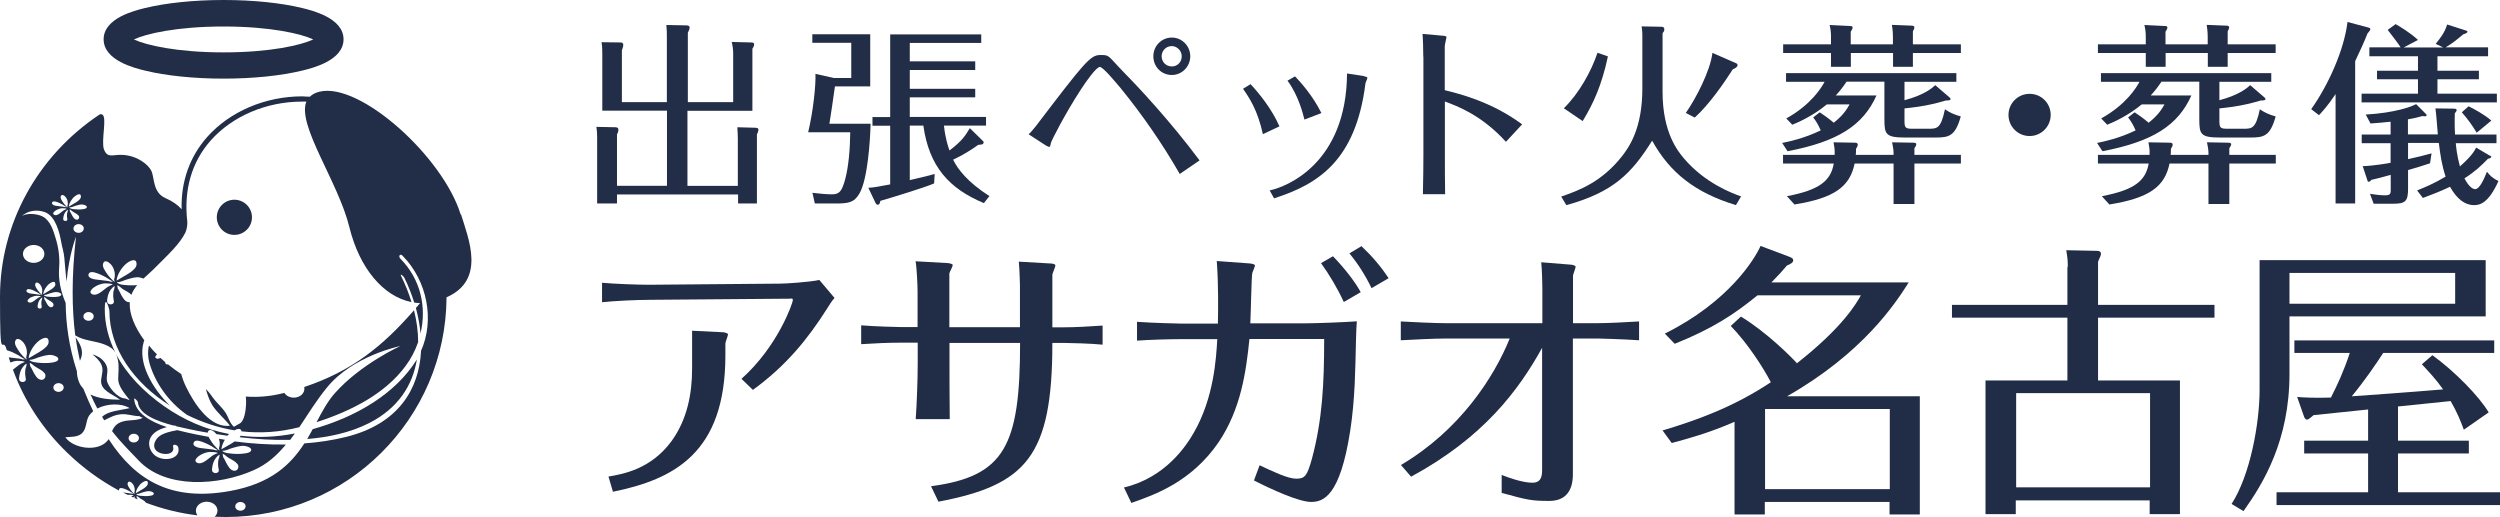 <?xml version="1.0" encoding="UTF-8"?>
<svg xmlns="http://www.w3.org/2000/svg" version="1.1" viewBox="0 0 1990.3 411.6">
  <defs>
    <style>
      .cls-1 {
        fill: #212d46;
      }

      .cls-2 {
        fill: #222e47;
      }
    </style>
  </defs>
  <!-- Generator: Adobe Illustrator 28.7.1, SVG Export Plug-In . SVG Version: 1.2.0 Build 142)  -->
  <g>
    <g id="_レイヤー_1" data-name="レイヤー_1">
      <g>
        <g>
          <circle class="cls-2" cx="186.6" cy="173" r="14"/>
          <path class="cls-2" d="M178,62.6c-23.5,0-45.8-2.3-62.6-6.4-8.1-2-32.9-8-32.9-24.9s24.8-22.9,32.9-24.9c16.9-4.1,39.1-6.4,62.6-6.4s45.8,2.3,62.6,6.4c8.1,2,32.9,8,32.9,24.9s-24.8,22.9-32.9,24.9c-16.9,4.1-39.1,6.4-62.6,6.4ZM106.6,31.4c9.5,4.5,34.1,10.3,71.4,10.3s61.9-5.8,71.4-10.3c-9.5-4.5-34.1-10.3-71.4-10.3s-61.9,5.8-71.4,10.3Z"/>
          <g>
            <path class="cls-2" d="M191.6,346.9c-.2.4-.5.8-.8,1.2,12.9,1.5,26.6,2.4,40.2,2.1,1.3-1.7,2.5-3.4,3.7-5.1-14.8,2.9-29.2,3.5-43.1,1.8Z"/>
            <path class="cls-2" d="M63.7,287.1c.6-1.4,1.2-2.8,1.4-4.3.9-5.4-2-9.8-4.9-14.3.9,6.6,2.1,12.8,3.4,18.6h.1Z"/>
            <path class="cls-2" d="M187.2,351.2c-3.2,2.3-7.2,4.2-9.5,5.7l-1.4.8c.1-2.4,1.2-5.1,2.7-7.6-1.6-.2-3.1-.5-4.7-.8.8,2.5.9,5.3,0,7.5l.5,1.9c-1.7-1.2-5-4.8-6-6.4-.8-1.3-2-2.9-2.7-4.5-3.4-.6-6.9-1.3-10.3-2-4.3-.9-9.5-2-14.9-3.4-.2,0-.3.2-.5.2-4.5.9-9.6,1.9-13.3,4.5-3.4,2.5-6,7.5-3.2,11.1,3.6,4.6,15.8,4.7,13.9-2.5-.7-2.7,3.6-1.7,4.1.4,2.6,10.2-13.6,12.2-19.8,5.3-3.7-4-4.7-10-1.3-14.5,2.8-3.7,7.3-5.6,12-6.9-13.1-4.3-25.2-11.1-26-22.5,0-1.2,2.9,1.8,3,2.8.7,9.7,15.7,15.2,28.4,18.5h.3c.7-.2,1.4.2,2,.6,3.9.9,7.5,1.7,10.3,2.3,4.8,1,9.7,2,14.6,2.8v-.4c1.3-3.9,5.4-.5,6.9,1.5,2.9.5,5.9.9,8.8,1.3.4-.5.8-.9,1.2-1.4-18.4-3.5-35.8-11-51.6-22.1-16.4-11.5-30-25.5-38.3-41.5.6,1.3,1.1,2.8,1.4,4.5,1.2,5.3.3,10.3.3,15.6s5.1,11.4,9.2,16.6l-3.7-1.4c-6.1,0-13.9-9.8-14.5-14.3-.6-4.8,1.8-8.2-.9-13-2.2-3.9-5.8-6.3-10.6-7.8,3,2.5,6,5.3,7.3,8.7,1.6,4,0,7.7-.4,11.7-.7,8.4,8.7,11,15.1,15.7-8,0-16.8-.8-23.5-4.1,1.7,3.9,3.5,7.6,5.4,11.1,7.7-3.9,18.8-4.5,25.7-.3-6.6,1.7-17.2,2.1-21.9,7,.6.9,1.1,1.8,1.7,2.7,4.1-2,7.9-4.3,13.2-4.8,5.2-.5,9.7,1.5,14.7,1.5l2.7,1.4c-5,2.5-10.8,1.3-16,2.9-5.1,1.5-6.9,4.4-8.4,7.6,7.6,9.8,15.3,17.1,21.3,23.5,21.7,22.9,63.8,19.9,91.3,7.7,10.8-4.7,18.8-12,25.8-20.5-13.7.2-27.4-.7-41-2.5l.6-.2ZM109.2,351.4c-1.7,1.3-4.3,1.1-5.8-.3s-1.3-3.6.4-4.9c1.7-1.3,4.3-1.1,5.8.3s1.3,3.6-.4,4.9ZM154.3,354.4c-.6-.9-.3-2.2.6-3,1-.9,2.7-.6,4-.3,3.3.9,6.4,2.4,9.3,4,1.4.8,3.8,2.7,5.4,3.2l-1.7.2c-1.6-.6-3.7-.8-5.5-1-2.2-.3-4.4-.6-6.6-.8-1.9-.2-4.5-.9-5.5-2.4h0ZM156.9,368.4c-3.7-2,1.5-5.7,3.6-6.7s4.3-1.8,6.7-1.9c1.6,0,4.9,0,6.2.9l-1.5.6c-2.3.9-3.8,2.2-5.7,3.7-2,1.6-6.2,5.1-9.3,3.4ZM174.4,364.6c-.7,1.5-.8,3-.8,4.7s.2,2.6.4,3.9c.2.9.5,1.9-.4,2.7-.8.8-2.2.9-3.2.5-1.9-.8-1.7-2.3-1.5-3.9.3-2.5,1-5.2,2.6-7.4.7-1,2.1-2.7,3.4-3.1l-.5,2.6h0ZM186.5,374.8c-3.2-.3-4.7-3.5-6-5.6-1-1.7-1.6-3.6-2.8-5.2l-.5-2.8c1.8.6,3.2,2.4,4.8,3.3,2.7,1.6,5.2,2.6,7.1,5,1.5,1.8.5,5.5-2.7,5.3h0ZM200,358.3c-.2,1.7-2.9,2.4-4.6,2.6-4.1.7-8.9.6-13,0-1.2-.1-2.4-.3-3.5-.7-.7-.3-1.2-.8-1.9-1l.3-.4c2.6.2,5.5-1.6,7.9-2.2,3-.8,6.8-2.1,10-1.5,1.8.3,5.1,1.4,4.8,3.2Z"/>
            <path class="cls-2" d="M366.8,170.9c-14.1-46.1-80.3-105.8-112.5-97.9-3.3.8-5.8,2.2-7.6,4-2,0-4.1-.2-6.1-.3-29.4,0-57.7,12.1-75.7,32.4-13.9,15.7-20.9,35.5-20.3,57.5-2.9-3.3-7.1-6.4-12.9-8.9-10.1-4.4-8.7-16.2-11.1-21.5-2.4-5.1-11.1-12.2-22.9-12.9-7.7-.5-12,3.1-14.9-4.3-2.5-6.7,2.7-25.9-1.4-27.8-.6-.4-1.5-.4-2.2,0C29.6,124.3,0,178.5,0,236.2s1.8,28.8,5.4,42.6c3.3.9,6.3,2.4,9.2,4,1.4.8,3.8,2.7,5.4,3.2l-1.7.2c-1.6-.6-3.7-.8-5.5-1-1.9-.2-3.8-.5-5.8-.7.4,1.4.8,2.8,1.3,4.1,1.7-.7,3.4-1.2,5.3-1.3,1.6,0,4.9,0,6.2.9l-1.5.6c-2.3.9-3.8,2.2-5.7,3.7-.6.5-1.4,1.1-2.3,1.8,8.9,24.5,23.5,47.1,43.2,66.1,12.5,12.1,26.4,22.2,41.3,30.2-.2-.5,0-1.2.4-1.7.6-.5,1.7-.4,2.4-.2,2,.5,3.9,1.5,5.6,2.4.9.5,2.3,1.6,3.3,2h-1c-1-.2-2.3-.3-3.3-.5-1.3-.2-2.7-.4-4-.5h-.3c1.3.7,2.6,1.3,3.9,1.9.3,0,.6,0,.9-.1.9,0,3,0,3.7.5l-.9.4c-.4.1-.7.3-1,.5.5.3,1.1.5,1.6.7.4-.4.8-.7,1.2-.8l-.2,1.3c.9.4,1.7.7,2.6,1.1-.2-.4-.4-.8-.7-1.1l-.3-1.7c1.1.4,2,1.5,2.9,2,1.6,1,3.1,1.6,4.3,3,0,.1.2.2.2.4,13.2,5,27,8.4,41.1,10.1-2.1-2.9-1.5-6.8,1.7-9.1,3.5-2.6,8.9-2.3,12.1.6,2.9,2.8,2.8,6.9-.1,9.6,2.9.1,5.9.2,8.9.2,96.6,0,175.2-78.4,175.7-174.9,31.4-13.8,17.6-46.3,11.5-66.1l-.2.3ZM101,209.5c3.2-2.4,8-4.3,7.7,1.2-.3,4.8-10.4,9.2-14.5,11.9l-1.4.8c.3-4.7,4.2-10.8,8.2-13.9ZM82.1,209.8c1.4-4,5.6-.3,7,1.7,2.2,3.1,3,7.6,1.7,11.1l.5,1.9c-1.7-1.2-5-4.8-6-6.4-1.5-2.4-4.1-5.5-3.2-8.3ZM90.5,238.9c.2.9.4,1.9-.4,2.7s-2.2.9-3.2.5c-1.9-.8-1.7-2.3-1.5-3.9.3-2.5,1-5.2,2.6-7.4.7-.9,2.1-2.7,3.4-3.1l-.5,2.6c-.7,1.5-.8,3.1-.8,4.7s.2,2.6.4,3.9ZM59.9,179.3c1.7-1.3,4.3-1.1,5.8.3,1.5,1.4,1.3,3.6-.4,4.9-1.7,1.3-4.3,1.1-5.8-.3-1.5-1.4-1.3-3.6.4-4.9ZM57.4,171.5c-.6-1-1-2.2-1.7-3.1l-.3-1.7c1.1.4,2,1.5,2.9,2,1.6,1,3.1,1.6,4.3,3,.9,1.1.3,3.3-1.6,3.2-1.9-.2-2.8-2.1-3.6-3.4ZM67.8,249.3c1.7-1.3,4.3-1.1,5.8.3,1.5,1.4,1.3,3.6-.4,4.9-1.7,1.3-4.3,1.1-5.8-.3-1.5-1.4-1.3-3.6.4-4.9ZM73.3,234.2c-3.7-2,1.5-5.7,3.6-6.7s4.3-1.8,6.7-1.9c1.6,0,4.9,0,6.2.9l-1.5.6c-2.3.9-3.8,2.2-5.7,3.7-2,1.6-6.2,5.1-9.3,3.4ZM71.3,217.2c1-.9,2.7-.6,4-.3,3.3.9,6.4,2.4,9.3,4,1.4.8,3.8,2.7,5.4,3.2l-1.7.2c-1.6-.6-3.8-.8-5.5-1-2.2-.3-4.4-.6-6.6-.8-1.9-.2-4.5-.9-5.5-2.4-.6-.9-.3-2.2.6-3h0ZM66.2,162.9c1.1.2,3.1.8,2.9,2,0,1.1-1.7,1.4-2.8,1.6-2.5.4-5.4.3-7.9,0-.7,0-1.5-.2-2.1-.5-.4-.2-.7-.5-1.1-.6l.2-.3c1.6.1,3.3-.9,4.8-1.3,1.8-.5,4.1-1.3,6-.9ZM59.8,156.1c1.9-1.5,4.9-2.6,4.6.7-.2,2.9-6.3,5.6-8.8,7.2l-.8.5c.2-2.8,2.5-6.6,5-8.4ZM48.4,156.3c.8-2.4,3.4-.2,4.2,1,1.3,1.9,1.8,4.6,1,6.7l.3,1.2c-1-.7-3-2.9-3.6-3.9-.9-1.4-2.5-3.4-1.9-5ZM53.5,173.9c0,.6.3,1.2-.2,1.6-.5.5-1.3.5-2,.3-1.2-.5-1-1.4-.9-2.4.2-1.5.6-3.1,1.6-4.5.4-.6,1.3-1.6,2.1-1.9l-.3,1.6c-.4.9-.5,1.8-.5,2.8s0,1.6.3,2.4h0ZM48.7,169c-1.2,1-3.7,3.1-5.6,2-2.2-1.2.9-3.4,2.2-4s2.6-1.1,4.1-1.2c.9,0,3,0,3.8.5l-.9.4c-1.4.5-2.3,1.3-3.5,2.2h0ZM41.9,160.7c.6-.5,1.7-.4,2.4-.2,2,.5,3.9,1.5,5.6,2.4.9.5,2.3,1.7,3.3,2h-1c-1-.2-2.3-.3-3.3-.5-1.3-.2-2.7-.4-4-.5-1.2-.1-2.7-.6-3.3-1.5-.4-.6-.2-1.3.3-1.8h0ZM20.8,292.1c-.7,1.5-.8,3-.8,4.7s.2,2.6.4,3.9c.1.9.5,1.9-.4,2.7-.8.8-2.2.9-3.2.5-1.9-.8-1.7-2.3-1.5-3.9.3-2.5,1-5.2,2.6-7.4.7-1,2.1-2.7,3.4-3.1l-.5,2.6h0ZM20.8,284.4l.5,1.9c-1.7-1.2-5-4.7-6-6.4-1.5-2.4-4.1-5.5-3.2-8.3,1.4-4,5.6-.3,7,1.7,2.2,3.1,3,7.6,1.7,11.1h0ZM38.1,236.2c-.7,0-1.5-.2-2.1-.5-.4-.2-.7-.5-1.1-.6l.2-.3c1.6.1,3.3-.9,4.8-1.3,1.8-.5,4.1-1.3,6-.9,1.1.2,3.1.8,2.9,2-.2,1.1-1.7,1.4-2.8,1.6-2.5.4-5.4.3-7.9,0ZM40.6,244.6c-1.9-.2-2.8-2.1-3.6-3.4-.6-1-1-2.2-1.7-3.1l-.3-1.7c1.1.4,2,1.5,2.9,2,1.6,1,3.1,1.6,4.3,3,.9,1.1.3,3.3-1.6,3.2ZM44.1,226.5c-.2,2.9-6.3,5.5-8.8,7.2l-.9.5c.2-2.8,2.5-6.6,5-8.4,1.9-1.4,4.9-2.6,4.6.7h.1ZM32.4,207.5c-3.5,2.6-8.9,2.3-12-.6-3.1-3-2.8-7.5.8-10.1,3.5-2.6,8.9-2.3,12,.6,3.1,3,2.8,7.5-.8,10.1ZM33.1,243.6c0,.6.3,1.2-.2,1.6-.5.5-1.3.6-2,.3-1.2-.5-1-1.4-.9-2.3.2-1.5.6-3.1,1.6-4.5.4-.6,1.3-1.6,2.1-1.9l-.3,1.6c-.4.9-.5,1.8-.5,2.8s0,1.6.3,2.4h0ZM33.6,234.9c-1-.7-3-2.9-3.6-3.9-.9-1.4-2.5-3.4-1.9-5,.8-2.4,3.4-.2,4.2,1,1.3,1.9,1.8,4.6,1,6.7l.3,1.2ZM21.2,232.3c-.3-.6-.2-1.3.4-1.8s1.7-.4,2.4-.2c2,.5,3.9,1.5,5.6,2.4.9.5,2.3,1.6,3.3,2h-1c-1-.2-2.3-.3-3.3-.5-1.3-.2-2.7-.4-4-.5-1.2-.1-2.7-.6-3.3-1.5h-.1ZM24.8,236.7c1.3-.6,2.6-1.1,4.1-1.2.9,0,3,0,3.8.5l-.9.4c-1.4.5-2.3,1.3-3.5,2.2-1.2,1-3.7,3.1-5.6,2-2.2-1.2.9-3.4,2.1-4h0ZM31,271.3c3.2-2.4,8-4.3,7.7,1.2-.3,4.8-10.4,9.2-14.5,11.9l-1.4.8c.3-4.7,4.2-10.8,8.2-13.9ZM32.9,302.4c-3.2-.3-4.7-3.5-6-5.6-1-1.7-1.6-3.6-2.8-5.2l-.5-2.8c1.7.6,3.2,2.4,4.8,3.3,2.7,1.6,5.2,2.7,7.1,5,1.5,1.8.5,5.5-2.7,5.3h.1ZM28.8,288.5c-1.2-.1-2.4-.3-3.5-.7-.7-.3-1.2-.8-1.9-1l.3-.4c2.6.2,5.5-1.6,7.9-2.2,3-.8,6.8-2.1,10-1.5,1.7.4,5.1,1.4,4.8,3.3-.2,1.7-2.9,2.3-4.6,2.6-4.1.7-8.9.5-13,0h0ZM49.3,311.1c-1.7,1.3-4.3,1.1-5.8-.3s-1.3-3.6.4-4.9,4.3-1.1,5.8.3,1.3,3.6-.4,4.9ZM106.9,392.2l.3,1.2c-1-.7-3-2.9-3.6-3.9-.9-1.4-2.5-3.4-1.9-5,.8-2.4,3.4-.2,4.2,1,1.3,1.9,1.8,4.6,1,6.7h0ZM119.6,394.7c-2.5.4-5.4.3-7.9,0-.7,0-1.5-.2-2.1-.5-.4-.2-.7-.5-1.1-.6l.2-.3c1.6.1,3.3-.9,4.8-1.3,1.8-.5,4.1-1.3,6-.9,1.1.2,3.1.8,2.9,2,0,1.1-1.7,1.4-2.8,1.6h0ZM108.1,392.7c.2-2.8,2.5-6.6,5-8.4,1.9-1.4,4.9-2.6,4.6.7-.2,2.9-6.3,5.5-8.8,7.2l-.9.5h.1ZM194.1,405.7c-1.7,1.3-4.3,1.1-5.8-.3s-1.3-3.6.4-4.9,4.3-1.1,5.8.3,1.3,3.6-.4,4.9ZM335.2,279.5c-1.6,30.5-18.2,58-59.5,68.3-11,2.7-22.1,4.4-33.4,5.2-10.7,16.6-26.4,32.1-59.7,38-45.2,8-74.1-7.4-96.1-41.4-.3.4-.5.7-.8,1.1-7.7,9.5-27.5,6.4-33.7-2.6,4.5-.4,9.7,0,13.1-3,4-3.6,3.1-9.9,5.7-14,.9-1.4,2-2.6,3.4-3.7-2.7-5.6-5.3-11.6-7.8-17.9-1.3-1.4-2.4-2.9-3.2-4.7-1.3-2.8-2-6.2-2-9.3-6.5-20-8.8-38.5-8.9-54.3-4-9.1-6-18.7-5.2-28.4.6-7.4-.5-16-2.8-23.1-1.8-5.8-3.9-13.7-10.1-17.2-4.2-2.4-14-3.4-17.6.2,5.2-5.2,12.7-6.1,19.1-3.8,8.6,3.1,11.8,16.7,13,23.6.7,4.3,2.2,8.4,2.5,12.7.3,3.8.7,7.6,1,11.3.3,2.7.4,5.1.8,7.6,2-22,7.5-35.6,7.5-35.6-3.6,31.7-3.3,57.4-.6,78.5,6.9,4.4,15.4,4.2,23.2,7.2,4.5,1.7,7.1,3.7,8.8,6.6-5.4-10.8-8.5-22.5-8.5-34.9s3.7,0,3.7,1.6c0,30.4,19.8,57.4,48.1,75.4-14.2-14.1-25.7-34.2-20.8-50.6,0-.4.3-.9.5-1.3-7.7-10.5-12-21.1-11.6-29.5v-.9h-.7c-3.2-.3-4.7-3.5-6-5.6-1-1.7-1.6-3.6-2.8-5.2l-.5-2.8c1.7.6,3.2,2.4,4.8,3.4,2.4,1.4,4.6,2.4,6.5,4.3,1.1-2.9,2.7-5.4,4.6-7.7-3.5.3-7.3.2-10.7-.2-1.2-.1-2.4-.3-3.5-.7-.7-.3-1.2-.8-1.9-1l.3-.5c2.6.2,5.5-1.6,7.9-2.2,3-.8,6.8-2.2,10-1.5.8.2,1.9.5,2.9.9,2.6-2.5,5.4-4.8,7.8-7.2,11.9-11.9,21.2-20.4,25.6-29.5,1.2-2.5,1.7-6.6,1.5-8.8-2.9-24.9,3.4-47.2,18.6-64.4,17.2-19.4,44.3-31,72.6-31s2.4,0,3.6,0c-7.6,18.7,25.4,63.9,34.2,99.8,8,32.8,27,55.3,49.5,59.8-2.2-7.2-5-14.2-8.3-20.8-1.2-2.5,2,.2,2.5,1.2,3.2,6.4,5.8,13.1,8,20,1.5.2,3.1.4,4.6.4-1.1,1.3-2.2,2.6-3.3,3.9,1.8,6.7,3.1,13.5,3.7,20.2,4.9-20.6.3-43-16.1-59.5-1.7-1.7-.4-4.5,1.8-2.3,19.7,20,25.7,51.3,14.6,75.9h0Z"/>
            <path class="cls-2" d="M242.2,308.1c.5,2.4-.4,5-2.7,6.7-3.5,2.6-8.9,2.3-12-.6-.4-.4-.8-.9-1.1-1.4-.4.1-.9.2-1.3.3-10,2.5-19.9,3.3-29.4,2.6.2,1.9.3,3.9.2,6-.2,3.6-.9,14.2-5.9,15.9l-3.8,2.2c-3.7-3.5-4.1-7.4-6.8-11.5-2.3-3.5-5.8-6.6-8.5-9.9-2.3-2.8-4.3-6.3-7-8.6,1.2,4.2,2.7,8.8,5.1,12.7,3.7,5.9,9.8,10.8,14.1,16.4-13.4,1.9-24.3-12.5-29.4-20.8-3.8-6.2-7.6-13.3-9.4-20.3-3.7-2.4-7.2-5-10.5-7.7h-1.2c-.9-.4-1-1-1-1.7-1.3-1.2-2.6-2.3-3.9-3.5-1.1.6-2.3,1-3.3.4-1.5-.8-.5-2.1.6-3.1-2.3-2.3-4.5-4.7-6.4-7.1-1.1,4.4-.9,9.1.3,13.6,4.3,15.6,15.2,31.3,30,41.6,12.1,6,24.8,10.2,37.7,12.3,2.5-1.4,5.2-1.9,5.7.8,14.9,1.7,30.3.7,46-3.3,6.8-10.1,13.4-21.1,22-31.6,20.6-25.4,58.4-33,58.4-33,0,0-31.4,14.2-52.1,37.5-5.8,6.5-10.1,14.6-14.6,23.1,28-9,54.7-22.8,70.8-44.6,4.4-5.9,7.8-12.4,10.1-19.2,0-8.4-1.2-16.9-3.3-25.3-25,28.7-49.4,48.4-87.4,61.1h0Z"/>
            <path class="cls-2" d="M249,341.6c-1.4,2.6-2.9,5.2-4.4,7.9,17.4-1.4,34.4-5.2,49.1-12.6,23.5-11.9,34.9-30.4,38.2-50.8,0,0,0,.2-.1.2-17,27.3-48.4,45.7-82.7,55.3h-.1Z"/>
          </g>
        </g>
        <g>
          <path class="cls-2" d="M583.7,81.5v-39c0-2.9-.4-6.3-1.2-9.1l15.8.4c.8,0,2.1.2,2.1,1.5s-.8,2.6-1.4,3.5v49.4h-51.7v59.8h40.1v-37.6c0-3.3-.2-5.8-.4-9.1l14.3.4c1.1,0,2.5.2,2.5,1.5s-.6,2.5-1.2,3.8v55h-15v-7.2h-96.4v7.2h-15.8v-52.1c0-1.2,0-5.2-.6-8.9l14.9.3c1.2,0,2.6.2,2.6,1.9s-.4,2.5-1.1,3.8v40.9h39.8v-59.8h-51.5v-45.1c0-5.8-.3-7.7-.6-9.4l15.2.2c.9,0,2.1.3,2.1,1.9s-.6,2.9-1.1,4.3v41.3h35.8V30.7c0-4.6,0-6.9-.4-10.8l16,.3c1.2,0,2.5.3,2.5,1.7s-.6,2.6-1.4,4.1v55.3h36.3v.3Z"/>
          <path class="cls-2" d="M693.1,98.4c-.3,13.2-2.3,44.4-8.9,55.7-4.3,7.4-9.1,7.9-19.3,7.9h-16.2l-1.9-8.5c6.6.8,11.4,1.2,15.5,1.2,6,0,7.9-2.3,10.6-12.1,2.7-10.3,3.8-23.5,4-37.3h-33.5c4.1-17.2,6.2-38,5.8-46.5l14.6,3.3h13.9v-28h-31v-6.8h46.1v41.5h-28.1c-2.3,16-2.5,17.8-4.4,29.7h32.8,0ZM782.5,112.1c.3.3.6.8.6,1.2,0,1.7-1.9,1.9-4.3,2-10.2,7.4-18.3,11-20,11.8,3.5,7.4,11.7,18.1,28.9,29l-4.4,5.6c-27.6-11.5-43.6-29-48.2-61.7h-10.8v43.4c11.4-2.6,15.8-3.8,19.8-4.9l-.4,7.5c-6.9,3.1-32.8,11-42.8,13.9-.4,2.1-.9,3.1-2.1,3.1s-1.5-1.1-1.9-1.7l-5.6-11.8c4.6-.3,6.4-.6,17.4-2.7v-46.7h-14.1v-6.9h14.1V27.4h72.5v6.8h-56.9v14.6h52.1v6.9h-52.1v15h52.1v6.8h-52.1v15.6h60.7v6.9h-33.5c1.1,10.3,3.3,16.6,4.4,19.8,10.4-7.9,12.7-12,16.2-17.8l10.4,10.2h0Z"/>
          <path class="cls-2" d="M939.1,138.3c-13.7-23.9-29.5-46.7-46.9-68.1-3.3-3.8-13.9-16.9-16.6-16.9s-10.6,11-15,17.8c-12.6,19.3-23.7,41.1-23.9,42.6s-.8,3.3-1.2,3.3-1.9-.6-2.9-1.2l-13.7-8.9c1.5-1.4,2.7-2.6,5.7-6.4,38.8-50.9,43.4-56.7,51.3-56.7s5.4,0,19.5,14.5c10.3,10.4,36.3,38.1,59.6,69.4l-15.8,10.8h0ZM932.9,29.9c8.3,0,14.7,6.9,14.7,14.9s-6.4,14.9-14.7,14.9-14.7-6.6-14.7-14.9,6.6-14.9,14.7-14.9ZM932.9,36.7c-4.6,0-8.1,3.7-8.1,8.1s3.4,8.1,8.1,8.1,7.9-3.7,7.9-8.1-3.7-8.1-7.9-8.1Z"/>
          <path class="cls-2" d="M995.6,67c6.9,7.4,16.9,19.7,23,33.6l-13.2,6.2c-4.1-18.7-10.4-28.4-15.8-36.1l6-3.7ZM1086,60.8c1.9.3,2.6.6,2.6,1.2s-1.4,3.5-1.5,4.1c-7.7,61.9-37.8,80.6-72.8,91.8l-3.5-6.3c13.7-2.9,61.1-21.6,61.6-93.1l13.7,2.1h0ZM1031,60.8c4.4,4.6,13.9,15,21,29.2l-13.5,5.2c-1.2-4.6-4.6-18.9-13.5-31l6-3.4h0Z"/>
          <path class="cls-2" d="M1133.1,45.1c0-4.9-.2-13.5-.6-18.1l15.8,1.4c.8,0,3.3.3,3.3,1.1s-1.4,6-1.4,7.2v35.1c11.8,2.9,37.3,9.2,61.6,27.2l-12.9,13.9c-19.5-21.4-38.7-28.4-48.6-32.1v42.2c0,10.9,0,20.9.2,31.6h-17.7c.3-9.4.4-27,.4-31.8V45.1h0Z"/>
          <path class="cls-2" d="M1322.5,21.3c1.1,0,2.5.2,2.5,2s-.8,2.3-1.4,3.1v46.7c0,32.8,12.4,47.5,17,53,17,20,38.7,27.8,45.5,30.3l-4.1,6.9c-32.1-9.8-52.4-25.5-66.7-51.3-16.2,25.8-30.7,41-68.3,51.3l-4.1-6.8c15.2-5.2,32.6-12.1,48.4-32.1,5.8-7.5,16.2-22.2,16.2-53.9V28.5c0-4-.3-5.7-.6-7.5l15.8.3h0ZM1280.1,44.9c-5,23.2-11.5,37.3-20.1,51.5l-15-10.2c12-11.7,21.8-29.3,26.8-44.2l8.3,2.9h0ZM1381.9,50.2c.9.4,1.4.8,1.4,1.7,0,1.5-2.1,2.6-3.8,3.3-6.8,10.6-18.7,28-30.3,38.4l-7.1-3.7c7.9-11.2,19.5-33.4,21.2-47.8l18.5,8.1h0Z"/>
          <path class="cls-2" d="M1449,89.6c2.5,1.7,5.6,3.7,10.9,8.1,7.9-6.3,10.4-10.8,12.6-14.6h-18.1c-10.8,8.9-21.8,13.9-27.5,16.2l-4.8-5c19.8-11,28-24.5,30.5-29.2h-30.7v-6.9h135.6v6.9h-41.3v14.7c16-4.3,22-9.7,24.5-12l11.4,9.8c.4.4.8.8.8,1.2,0,1.1-1.5,1.2-3.7,1.2-2.6.8-7.7,2.1-9.2,2.5-9.8,2.3-17.2,3.1-23.8,3.8v10.4c0,5.4,1.2,5.8,6.9,5.8h12.4c6.8,0,9.7-.3,12.9-15.5,3.7,2.5,6.9,4.1,12.6,5.7-4.4,15.8-9.4,16.8-20.3,16.8h-23.7c-15.8,0-16.8-2.5-16.8-14.7v-29.8h-30.1c-3.3,4.9-5.4,7.5-8.6,11h32.4c-10.6,23.7-30.5,36.7-70.8,44.4l-4.3-6.6c5.6-1.1,17.7-3.7,30.7-10-2.1-4.8-3.7-7.4-6-10.3l5.2-4.1v.2ZM1457.7,29.4c0-3.4-.3-6.3-1.1-9.5l16.2.8c1.2,0,2.1.2,2.1,1.2s-.6,1.9-1.5,3.4v10h33.6v-5.8c0-3.8-.4-7.4-.8-9.7l15.4.6c1.4,0,2.5.3,2.5,1.4s-.9,2.5-1.2,3.1v10.4h38.2v6.9h-38.2v11h-15.8v-11h-33.6v11h-15.8v-11h-38.1v-6.9h38.1v-5.8h0ZM1476.7,113.6c.9,0,2.3.2,2.3,1.4s-.4,2-1.4,3.5c0,2.5,0,3.1-.2,4.8h30.1c0-3.1,0-4.4-1.2-10l17,.3c.8,0,2.3.2,2.3,1.2s-.8,2.1-1.5,3.3v5.2h37v6.9h-37v32.2h-16.6v-32.2h-31c-3.8,18.5-16.2,27.5-47.9,32.6l-6-6.6c25.7-4.9,34.9-12.1,37.3-26h-40.4v-6.9h41.1c.2-4.6-.3-6.6-.9-10l16.9.3h0Z"/>
          <path class="cls-2" d="M1632.6,91.5c0,9.2-7.5,16.8-16.8,16.8s-16.8-7.5-16.8-16.8,7.5-16.8,16.8-16.8,16.8,7.4,16.8,16.8Z"/>
          <path class="cls-2" d="M1699.7,89.6c2.5,1.7,5.6,3.7,10.9,8.1,7.9-6.3,10.4-10.8,12.6-14.6h-18.1c-10.8,8.9-21.8,13.9-27.5,16.2l-4.8-5c19.8-11,28-24.5,30.5-29.2h-30.7v-6.9h135.6v6.9h-41.3v14.7c16-4.3,22-9.7,24.5-12l11.4,9.8c.4.4.8.8.8,1.2,0,1.1-1.5,1.2-3.7,1.2-2.6.8-7.7,2.1-9.2,2.5-9.8,2.3-17.2,3.1-23.8,3.8v10.4c0,5.4,1.2,5.8,6.9,5.8h12.4c6.8,0,9.7-.3,12.9-15.5,3.7,2.5,6.9,4.1,12.6,5.7-4.4,15.8-9.4,16.8-20.3,16.8h-23.7c-15.8,0-16.8-2.5-16.8-14.7v-29.8h-30.1c-3.3,4.9-5.4,7.5-8.6,11h32.4c-10.6,23.7-30.5,36.7-70.8,44.4l-4.3-6.6c5.6-1.1,17.7-3.7,30.7-10-2.1-4.8-3.7-7.4-6-10.3l5.2-4.1v.2ZM1708.3,29.4c0-3.4-.3-6.3-1.1-9.5l16.2.8c1.2,0,2.1.2,2.1,1.2s-.6,1.9-1.5,3.4v10h33.6v-5.8c0-3.8-.4-7.4-.8-9.7l15.4.6c1.4,0,2.5.3,2.5,1.4s-.9,2.5-1.2,3.1v10.4h38.2v6.9h-38.2v11h-15.8v-11h-33.6v11h-15.8v-11h-38.1v-6.9h38.1v-5.8h0ZM1727.4,113.6c.9,0,2.3.2,2.3,1.4s-.4,2-1.4,3.5c0,2.5,0,3.1-.2,4.8h30.1c0-3.1,0-4.4-1.2-10l17,.3c.8,0,2.3.2,2.3,1.2s-.8,2.1-1.5,3.3v5.2h37v6.9h-37v32.2h-16.6v-32.2h-31c-3.8,18.5-16.2,27.5-47.9,32.6l-6-6.6c25.7-4.9,34.9-12.1,37.3-26h-40.4v-6.9h41.1c.2-4.6-.3-6.6-.9-10l16.9.3h0Z"/>
          <path class="cls-2" d="M1874.9,162h-15.5v-87.1c-6.3,9.5-10.9,14.3-13.2,16.8l-6.2-4.8c13.7-19.3,26.2-47.1,28.9-69.4l16.2,4.3c1.2.3,2,.6,2,1.4s-1.1,2.1-2.3,3.5c-2.6,6.6-5.4,12.7-9.8,22v113.4-.2ZM1982.3,123.7c.4.3,1.1.8,1.1,1.2s-1.2,1.4-2.7,1.5c-5.2,5.4-10.4,10.3-18.7,15.6,4.1,7.9,7.5,8.6,8.5,8.6,4,0,7.9-10.2,9.4-13.9,2,2.6,4.1,5,9.2,7.4-8.3,18.5-15.5,19.2-19.5,19.2-7.4,0-13.7-5-19.1-14.6-9.1,4.3-15,6.4-21.6,8.9l-4.6-6c6.3-2.5,13.7-5.6,22.7-11-3.1-9.2-4.3-17.8-5.4-26.8h-24.5v12.9c8.6-1.9,12.4-2.9,18.7-4.6l-1.2,7.9c-6.3,2.1-10.2,3.3-17.5,5.4v14.7c0,10-1.9,12.1-11.8,12.1h-15.6l-2.9-7.9c4,.6,7.5,1.2,12.1,1.2s4.4-1.7,4.4-5.4v-10.9c-4.9,1.5-12.7,3.4-15.4,4-.4.6-1.2,1.5-2.1,1.5s-.9-.6-1.1-1.2l-3.7-11.2c8.7-.3,20.3-2.3,22.2-2.7v-15.6h-23v-6.9h23v-10.2c-7.2.8-9.5.9-16,1.4l-3.8-7.1c23.8-1.4,36.7-6.4,40.1-8.3l7.5,7.5c.4.4.9.9.9,1.4,0,.9-1.7.9-3.4.6-2,.6-6.2,1.7-11.5,2.6v12h23.8c-.4-5.2-1.4-17.4-1.9-20.7l15,.2c.8,0,1.9.3,1.9,1.1s-.8,1.9-1.5,2.6c0,2.7-.3,8.7.2,16.9h33v6.9h-32.4c.2,2.3.9,10,3.3,18.5,9.5-8.5,11.4-12.1,12.9-15l11.2,6.6v-.2ZM1945.1,37.8l-6-2.9c3.7-4.6,7.2-8.9,9.1-15.4l15,4.8c.8.3,1.2.4,1.2.9,0,1.1-2,1.7-3.3,2.1-6.3,5.2-8.3,6.9-14.1,10.4h33.8v7.1h-40.3v11.5h33v6.8h-33v11.5h47.3v6.9h-107.7v-6.9h44.9v-11.5h-32.6v-6.8h32.6v-11.5h-38.7v-7.1h24.9c-1.7-2.7-6.8-9.4-10.3-13.9l6.3-4.6c3.5,2,11.7,6.9,17.8,12.6l-11.4,6h31.4ZM1971.7,105.6c-3.4-5.7-7.2-11-11.8-16.2l5.4-4.8c4.3,2.1,13.1,6.9,18.1,11.4l-11.7,9.7h0Z"/>
        </g>
        <g>
          <path class="cls-1" d="M516.9,238.7c-9.8,0-28.4.9-37.6,1.9v-15.5c9.3.9,28.1,1.6,37.6,1.6l104.5-.9c4.1,0,22.9-1.2,30.9-2.9l12.1,14.3c-2.3,2.6-3.8,5-5.9,8.4-15.5,24.5-32.8,45.7-59.1,64.8l-9.1-8.8c29.3-26.2,40.9-60.7,40.9-62.6s-1.2-1.2-2.6-1.2l-111.9.9ZM551,263.3l24.5,1.2c1.4,0,4.1.9,4.1,1.6,0,1.2-2.1,6.2-2.1,7.3v9.5c0,77.6-40.7,98.6-89.5,108.6l-3.6-12.1c12.1-2.1,33.6-5.9,50-27.9,12.7-17.3,16.6-38.1,16.6-57.9v-30.2h0Z"/>
          <path class="cls-1" d="M730.5,272.8h-12.6c-10.9,0-21.6.5-32.3,1.2v-15c10.2.9,30,1.4,32.3,1.4h12.6v-28.6c0-4.8-.7-19.5-1.6-23.8l24.8,1.4c1.2,0,4.8.5,4.8,1.6s-2.4,5.5-2.7,6.6v42.9h56.2v-32.9s-.2-11.6-.9-19.3l24.1,1.4c1.4,0,5,.2,5,1.6s-2.4,6.4-2.4,7.4v41.9h8.1c10.7,0,21.4-.7,31.9-1.4v15.2c-7.9-.9-27.6-1.4-30.9-1.4h-9.1c0,90.2-20.7,113.1-90.7,126.4l-5.9-12.3c58.6-7.8,70.9-32.1,70.9-114.1h-56.2v16.9c0,4.5,0,30.5.2,43.8h-27.1c.9-12.1,1.6-32.1,1.6-44.3v-16.6Z"/>
          <path class="cls-1" d="M969.6,257.3c.2-9.8.5-30.5-.9-49.5l25.9,1.9c.7,0,4.5.5,4.5,1.6s-1.9,5-2.1,5.9c-.7,2.1-1.2,33.8-1.6,40.2h44.1c8.4,0,31.9-.9,40.7-1.6-.2,3.4-.5,6.9-.7,15.5-.5,22.3-.7,46.2-4.5,71.2-8.1,52.9-21.6,57.1-31.2,57.1s-31.2-9.8-45.5-17.1l4.5-12.1c10.7,5,22.3,10.7,29.3,10.7s8.6-2.7,12.3-15.7c8.4-31.2,9.8-60.2,9.8-95.5h-59.5c-2.7,26.6-6.9,55.9-24.5,82.1-21.6,31.6-50.9,41.9-69.5,48.4l-5.9-12.3c33.4-7.9,50-33.8,55.7-43.8,15.9-27.7,17.7-58.8,18.6-74.3h-29.1c-9.1,0-25.9.5-34.8,1.2v-15c12.3.9,31.9,1.4,34.5,1.4h29.9ZM1069.8,240.4c-5-10.9-11.4-21.6-18.1-30.9l9.5-5.5c9.5,9.8,17.8,20.7,22.1,28.6l-13.4,7.8h-.1ZM1083.9,196c8.4,7.9,15.5,16.2,21.6,25.5l-13.6,7.9c-4.8-10-10.7-19.3-17.6-27.7l9.5-5.7Z"/>
          <path class="cls-1" d="M1227.9,257.3v-27.6c0-1.6-.2-14.8-.9-20.9l23.6,1.9c2.7.2,3.8,1.2,3.8,1.6,0,1.2-2.1,6.2-2.1,7.2v37.8h19.5c8.8,0,25-.9,33.1-1.4v15c-12.9-.9-32.3-1.4-32.9-1.4h-19.8v108.1c0,11.9-4.8,21.2-18.8,21.2s-17.3-.7-37.9-6.4v-14.3c14.8,5.9,22.4,6.2,24.5,6.2,5.9,0,7.7-3.6,7.7-9.8v-97.6c-18.6,33.6-46.4,71.2-104.3,102.6l-8.1-9.3c46.9-27.7,74.1-69.8,86.6-100.7h-50.5c-9.8,0-27.1.9-36.2,1.4v-15c7.9.5,27.6,1.4,35.9,1.4h76.6Z"/>
          <path class="cls-1" d="M1386.1,252.1c20.7,12.6,40.7,32.8,44.5,37.1,36.6-28.8,47.1-47.4,50.9-54.1h-82.3c-18.4,15-35.5,26.4-65.9,38.6l-7.9-8.1c50.7-25.2,71.6-59.3,76.2-69.8l22.9,8.6c1.6.7,3.1,1.2,3.1,2.9s-1.9,2.8-5,4.1c-3.4,4.1-6.4,7.4-12.3,13.4h109.3c-10.7,16.9-36.4,56.2-96.9,90.7h105.7v94.1h-24.1v-10h-99.3v10h-24.1v-73.8c-20.7,9.1-38.6,13.8-50,16.9l-7.3-10c26.4-7.9,56.2-18.4,86.2-38.4-5.9-11.4-18.4-30.9-31.9-44.8l7.9-7.3h.2ZM1504.5,389.4v-63.8h-99.3v63.8h99.3Z"/>
          <path class="cls-1" d="M1646.2,212.3c0-5.2-.2-6.9-1.2-13.1l24.5.5c1.6,0,3.1.5,3.1,2.3s-.9,2.7-2.3,6.4v34.3h92.7v10.2h-92.7v50h65.2v106.4h-24.1v-10.9h-106.6v10.9h-24.1v-106.4h65.2v-50h-91.9v-10.2h91.9v-30.2h.1ZM1711.7,388v-75h-106.6v75h106.6Z"/>
          <path class="cls-1" d="M1978.9,207.1v44.8h-156.2v45.9c0,52.9-20.9,87.1-36.6,109.1l-9.5-5.7c14.8-22.8,22.3-64.1,22.3-90.7v-103.4h180ZM1909.1,350.8h56.4v10.2h-56.4v30.9h81.2v10.2h-177.9v-10.2h72.9v-30.9h-50.9v-10.2h50.9v-24.8c-6.9.7-37.3,3.8-43.4,4.5-.5.5-4.1,3.6-5.2,3.6s-2.1-1.4-2.4-2.4l-5.5-15.7c4.5.5,15.2.9,26.9.5,5-9.8,10.2-20.9,15-35.5h-44.1v-10h159.1v10h-88.4c-5.7,8.8-14.1,21.2-25,34.5,7.7-.5,47.9-3.4,72.7-5.5-5.5-7.9-11.6-14.3-16.9-20l8.4-7.2c17.9,12.9,37.3,32.9,44.8,45.5l-19.8,13.8c-2.4-6.6-5.5-14.3-10.5-22.8-19.1,1.9-26.9,2.7-41.9,4.3v27.1h0ZM1822.7,217.3v24.5h131.9v-24.5h-131.9Z"/>
        </g>
      </g>
    </g>
  </g>
</svg>